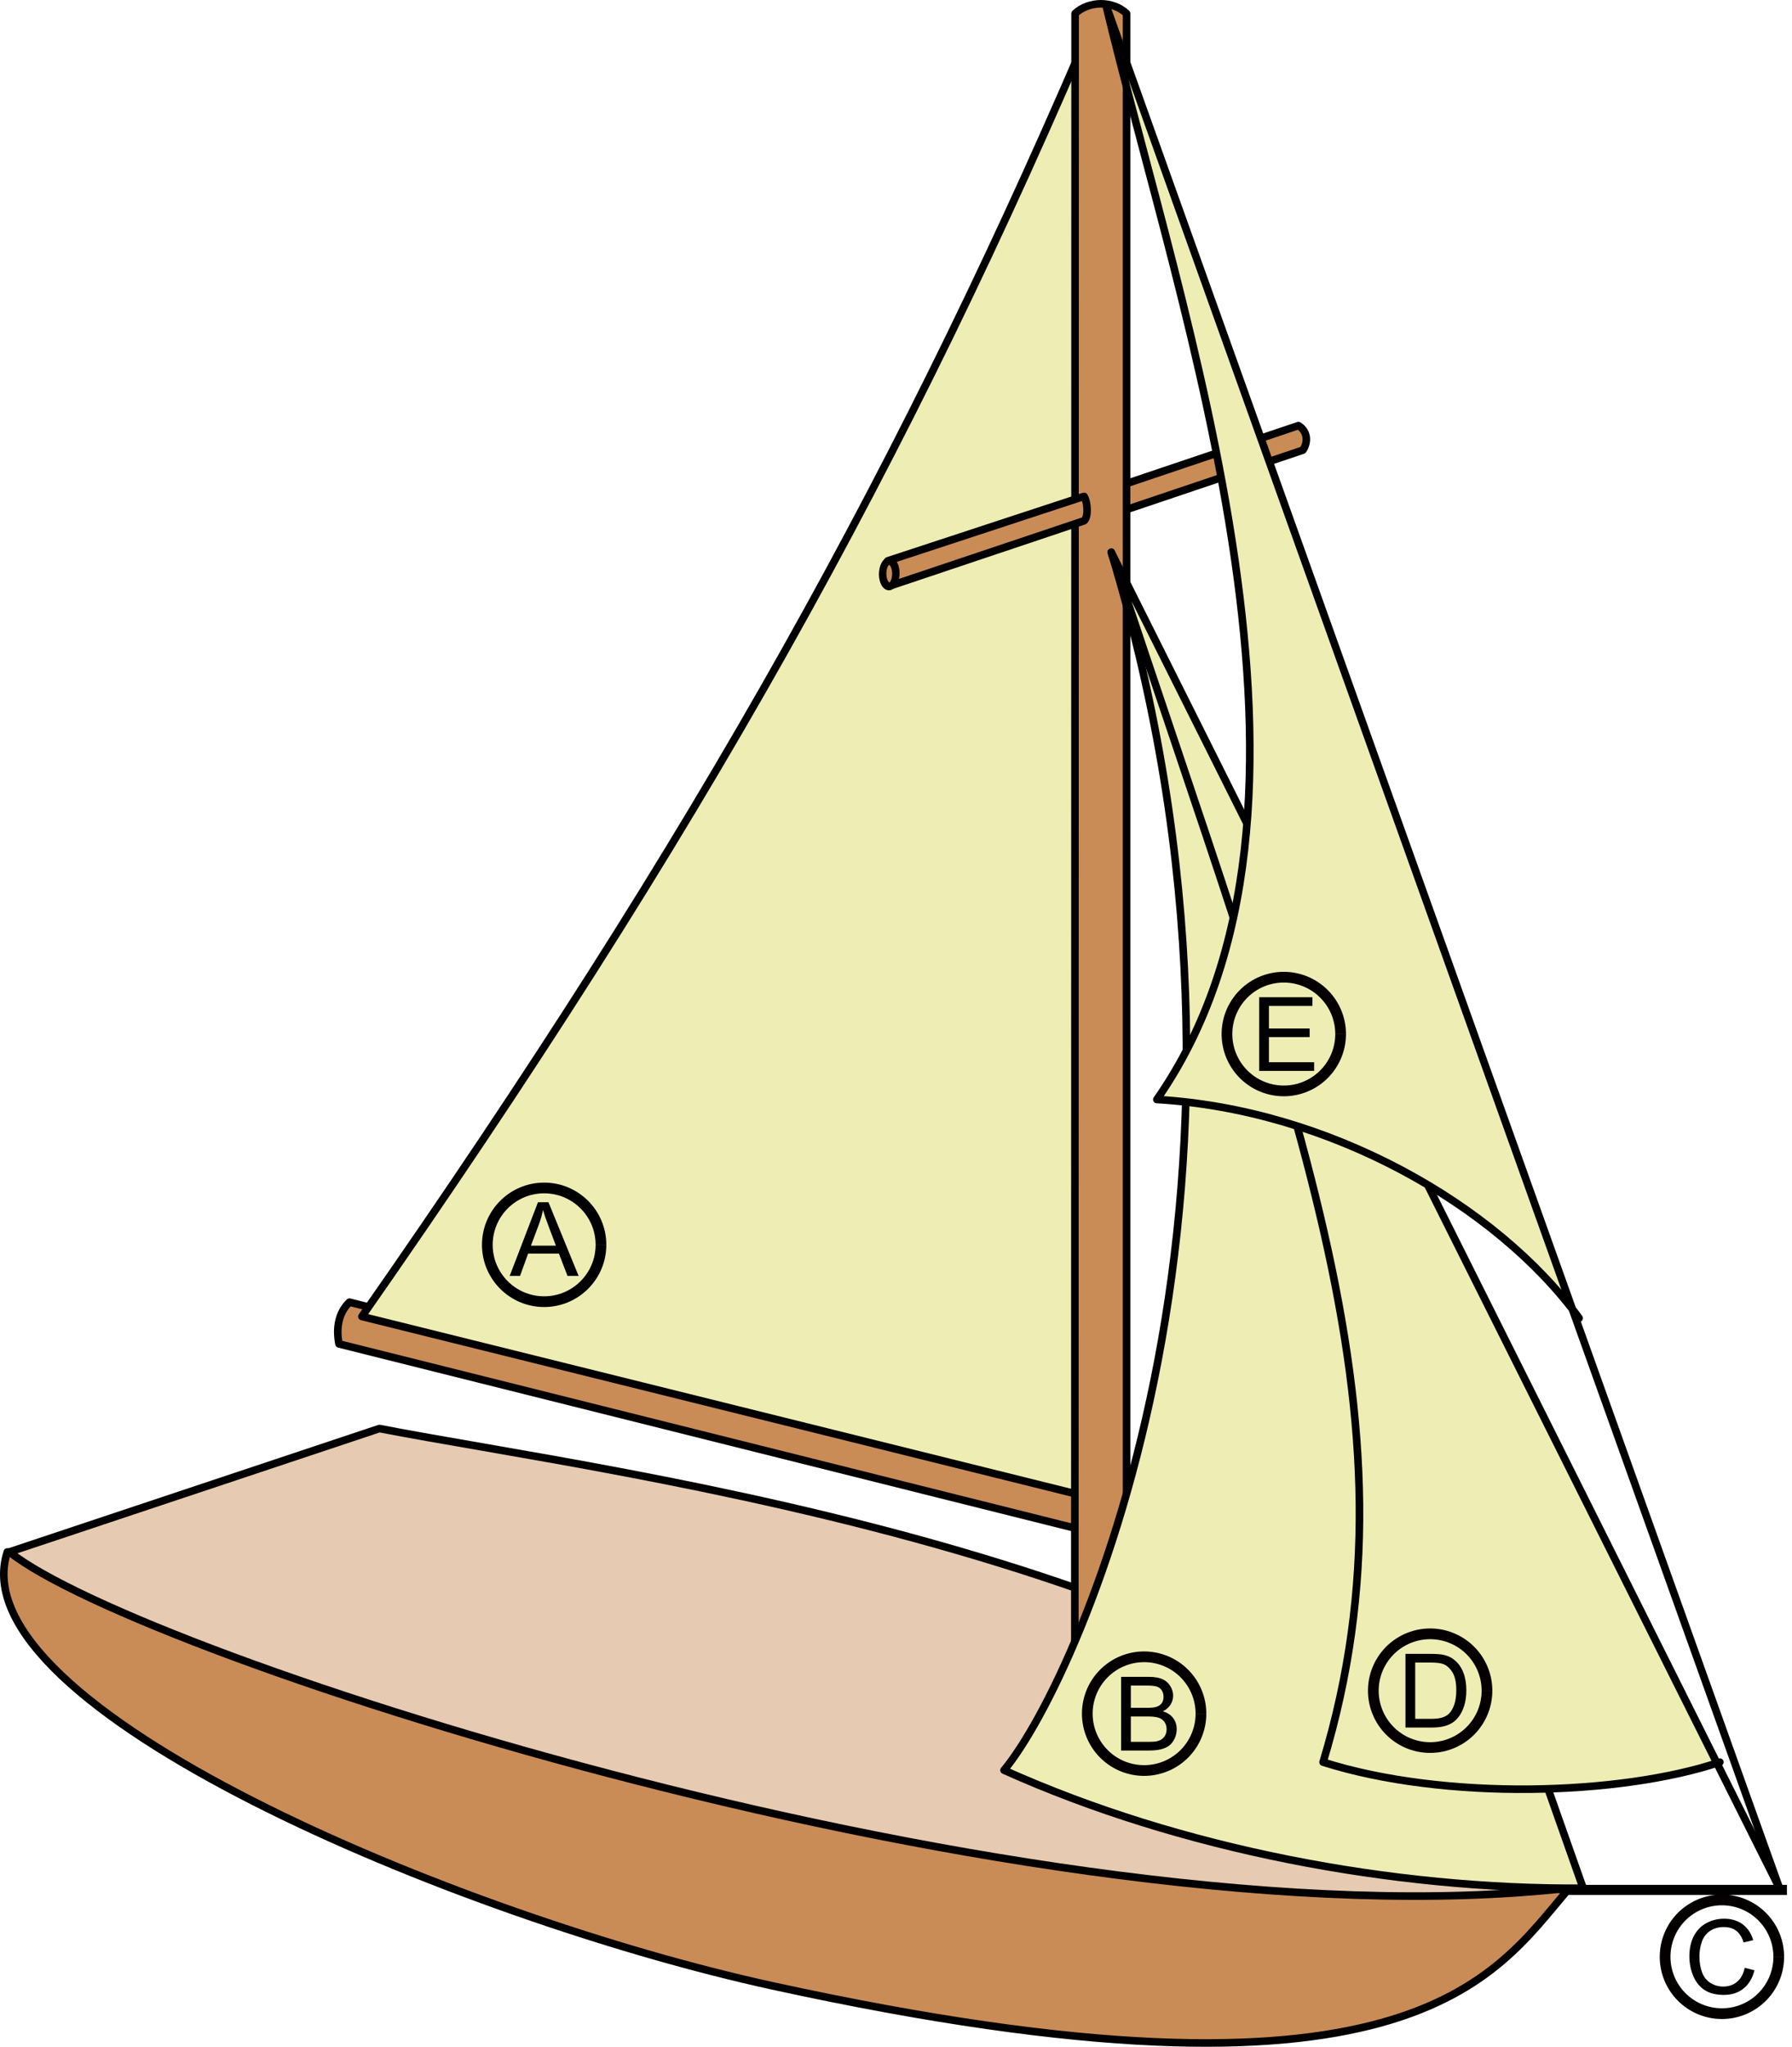 <?xml version="1.0" encoding="UTF-8" standalone="no"?>
<!-- Created with Inkscape (http://www.inkscape.org/) -->
<svg
   xmlns:svg="http://www.w3.org/2000/svg"
   xmlns="http://www.w3.org/2000/svg"
   version="1.0"
   width="836.306"
   height="954.63"
   id="svg2">
  <defs
     id="defs4" />
  <path
     d="M 515.841,228.866 L 605.962,198.503 C 609.989,200.959 610.773,205.809 608.049,209.943 L 515.616,241.062 L 515.841,228.866 z "
     style="fill:#c98c57;fill-opacity:1;fill-rule:nonzero;stroke:black;stroke-width:3.539;stroke-linecap:round;stroke-linejoin:round;stroke-miterlimit:4;stroke-dasharray:none;stroke-opacity:1"
     id="path5529" />
  <path
     d="M 3.411,723.835 C -20.077,796.094 213.94,894.208 360.692,926.247 C 657.758,991.103 696.925,922.029 731.352,881.879 C 408.153,818.268 355.542,806.562 3.411,723.835 z "
     style="fill:#c98c57;fill-opacity:1;fill-rule:evenodd;stroke:black;stroke-width:3.539;stroke-linecap:round;stroke-linejoin:round;stroke-miterlimit:4;stroke-dasharray:none;stroke-opacity:1"
     id="path1940" />
  <path
     d="M 730.707,881.464 L 833.935,881.464 L 833.309,881.464"
     style="fill:none;fill-rule:evenodd;stroke:black;stroke-width:4.742px;stroke-linecap:round;stroke-linejoin:miter;stroke-opacity:1"
     id="path6418" />
  <path
     d="M 163.069,607.341 L 526.961,698.367 L 522.091,717.834 L 158.199,626.808 C 156.716,619.091 158.097,612.193 163.069,607.341 z "
     style="fill:#c98c57;fill-opacity:1;fill-rule:nonzero;stroke:black;stroke-width:3.539;stroke-linecap:round;stroke-linejoin:round;stroke-miterlimit:4;stroke-opacity:1"
     id="rect5524" />
  <path
     d="M 513.172,2.813 C 423.01,215.289 326.878,387.96 168.899,614.018 L 510.205,698.75 L 513.172,2.813 z "
     style="fill:#eeedb4;fill-opacity:1;fill-rule:evenodd;stroke:black;stroke-width:3.539px;stroke-linecap:round;stroke-linejoin:round;stroke-opacity:1"
     id="path6426" />
  <path
     d="M 4.403,723.835 L 177.084,666.275 C 287.834,687.813 598.543,724.247 731.848,880.638 C 484.744,908.448 64.446,772.143 4.403,723.835 z "
     style="fill:#e6cab2;fill-opacity:1;fill-rule:evenodd;stroke:black;stroke-width:3.539;stroke-linecap:round;stroke-linejoin:round;stroke-miterlimit:4;stroke-dasharray:none;stroke-opacity:1"
     id="path1938" />
  <path
     d="M 501.737,6.297 C 508.386,0.202 519.394,0.318 525.75,6.297 L 525.75,831.483 L 501.601,831.472 L 501.737,6.297 z "
     style="fill:#c98c57;fill-opacity:1;fill-rule:nonzero;stroke:black;stroke-width:3.539;stroke-linecap:round;stroke-linejoin:round;stroke-miterlimit:4;stroke-opacity:1"
     id="rect3721" />
  <g
     transform="matrix(3.539,0,0,3.539,-974.125,-1083.196)"
     style="fill:#c98c57;fill-opacity:1"
     id="g10859">
    <path
       d="M 392.326,379.987 L 418.21,371.488 C 418.666,372.193 418.811,374.178 418.224,374.703 L 392.567,383.308 L 392.326,379.987 z "
       style="fill:#c98c57;fill-opacity:1;fill-rule:nonzero;stroke:black;stroke-width:1;stroke-linecap:round;stroke-linejoin:round;stroke-miterlimit:4;stroke-dasharray:none;stroke-opacity:1"
       id="rect4630" />
    <path
       d="M 390.882,382.748 C 390.882,383.514 390.545,384.135 390.13,384.135 C 389.715,384.135 389.378,383.514 389.378,382.748 C 389.378,381.981 389.715,381.36 390.13,381.36 C 390.545,381.36 390.882,381.981 390.882,382.748 L 390.882,382.748 z "
       transform="matrix(1.156,-0.102,1.717375e-2,1.207,-65.044,-40.503)"
       style="fill:#c98c57;fill-opacity:1;fill-rule:nonzero;stroke:black;stroke-width:0.846;stroke-linecap:round;stroke-linejoin:round;stroke-miterlimit:4;stroke-dasharray:none;stroke-opacity:1"
       id="path4633" />
  </g>
  <path
     d="M 738.84,880.682 C 650.001,881.242 551.152,862.716 468.569,825.627 C 505.262,781.405 606.865,549.341 518.619,257.558 L 738.84,880.682 z "
     style="fill:#eeedb4;fill-opacity:1;fill-rule:evenodd;stroke:black;stroke-width:3.539px;stroke-linecap:round;stroke-linejoin:round;stroke-opacity:1"
     id="path6424" />
  <path
     d="M 830.693,881.124 L 518.619,257.558 C 602.68,511.821 666.261,660.628 617.468,821.873 C 674.361,839.899 756.129,837.453 802.654,821.873"
     style="fill:#eeedb4;fill-opacity:1;fill-rule:evenodd;stroke:black;stroke-width:3.539px;stroke-linecap:round;stroke-linejoin:round;stroke-opacity:1"
     id="path6422" />
  <path
     d="M 830.914,881.933 L 516.117,2.303 C 550.457,145.85 634.185,377.89 539.891,512.814 C 619.774,517.407 698.316,561.736 736.963,614.791"
     style="fill:#eeedb4;fill-opacity:1;fill-rule:evenodd;stroke:black;stroke-width:3.539px;stroke-linecap:round;stroke-linejoin:round;stroke-opacity:1"
     id="path6420" />
  <g
     transform="translate(164.292,400.015)"
     id="g5788">
    <path
       d="M 116.172,180.572 C 116.172,195.209 104.292,207.089 89.654,207.089 C 75.017,207.089 63.137,195.209 63.137,180.572 C 63.137,165.934 75.017,154.054 89.654,154.054 C 104.287,154.054 116.164,165.924 116.172,180.556"
       style="fill:none;fill-opacity:1;fill-rule:nonzero;stroke:black;stroke-width:5;stroke-linecap:butt;stroke-linejoin:miter;stroke-miterlimit:4;stroke-opacity:1"
       id="path3958" />
    <path
       d="M 83.273,322.524 L 96.469,288.164 L 101.367,288.164 L 115.43,322.524 L 110.25,322.524 L 106.242,312.117 L 91.875,312.117 L 88.102,322.524 L 83.273,322.524 z M 93.188,308.414 L 104.836,308.414 L 101.25,298.899 C 100.156,296.008 99.344,293.633 98.812,291.774 C 98.375,293.977 97.758,296.164 96.961,298.336 L 93.188,308.414 z "
       transform="translate(-9.697,-127.451)"
       style="font-size:48px;font-style:normal;font-variant:normal;font-weight:normal;font-stretch:normal;text-align:start;line-height:100%;writing-mode:lr-tb;text-anchor:start;font-family:Arial"
       id="flowRoot4845" />
  </g>
  <g
     transform="translate(364.299,626.809)"
     id="g5792">
    <path
       d="M 116.172,180.572 A 26.517,26.517 0 1 1 116.172,180.556"
       transform="translate(79.995,-8.114)"
       style="opacity:1;fill:none;fill-opacity:1;fill-rule:nonzero;stroke:#040000;stroke-width:5;stroke-linecap:butt;stroke-linejoin:miter;stroke-miterlimit:4;stroke-dasharray:none;stroke-opacity:1"
       id="path4853" />
    <path
       d="M 86.859,322.524 L 86.859,288.164 L 99.75,288.164 C 102.375,288.164 104.48,288.512 106.066,289.207 C 107.652,289.902 108.895,290.973 109.793,292.418 C 110.691,293.863 111.141,295.375 111.141,296.953 C 111.141,298.422 110.742,299.805 109.945,301.102 C 109.148,302.399 107.945,303.445 106.336,304.242 C 108.414,304.852 110.012,305.891 111.129,307.359 C 112.246,308.828 112.805,310.563 112.805,312.563 C 112.805,314.172 112.465,315.668 111.785,317.051 C 111.105,318.434 110.266,319.5 109.266,320.25 C 108.266,321 107.012,321.566 105.504,321.949 C 103.996,322.332 102.148,322.524 99.961,322.524 L 86.859,322.524 z M 91.406,302.602 L 98.836,302.602 C 100.852,302.602 102.297,302.469 103.172,302.203 C 104.328,301.859 105.199,301.289 105.785,300.492 C 106.371,299.695 106.664,298.695 106.664,297.492 C 106.664,296.352 106.391,295.348 105.844,294.481 C 105.297,293.613 104.516,293.02 103.5,292.699 C 102.484,292.379 100.742,292.219 98.273,292.219 L 91.406,292.219 L 91.406,302.602 z M 91.406,318.469 L 99.961,318.469 C 101.43,318.469 102.461,318.414 103.055,318.305 C 104.102,318.117 104.977,317.805 105.68,317.367 C 106.383,316.93 106.961,316.293 107.414,315.457 C 107.867,314.621 108.094,313.656 108.094,312.563 C 108.094,311.281 107.766,310.168 107.109,309.223 C 106.453,308.277 105.543,307.613 104.379,307.231 C 103.215,306.848 101.539,306.656 99.352,306.656 L 91.406,306.656 L 91.406,318.469 z "
       transform="translate(72.049,-132.886)"
       style="font-size:48px;font-style:normal;font-variant:normal;font-weight:normal;font-stretch:normal;text-align:start;line-height:100%;writing-mode:lr-tb;text-anchor:start;font-family:Arial"
       id="flowRoot4855" />
  </g>
  <g
     transform="translate(625.023,671.454)"
     id="g5801">
    <path
       d="M 116.172,180.572 A 26.517,26.517 0 1 1 116.172,180.556"
       transform="translate(88.924,60.639)"
       style="opacity:1;fill:none;fill-opacity:1;fill-rule:nonzero;stroke:#040000;stroke-width:5;stroke-linecap:butt;stroke-linejoin:miter;stroke-miterlimit:4;stroke-dasharray:none;stroke-opacity:1"
       id="path4863" />
    <path
       d="M 111.562,310.477 L 116.109,311.625 C 115.156,315.359 113.441,318.207 110.965,320.168 C 108.488,322.129 105.461,323.109 101.883,323.109 C 98.18,323.109 95.168,322.356 92.848,320.848 C 90.527,319.34 88.762,317.156 87.551,314.297 C 86.34,311.438 85.734,308.367 85.734,305.086 C 85.734,301.508 86.418,298.387 87.785,295.723 C 89.152,293.059 91.098,291.035 93.621,289.652 C 96.145,288.27 98.922,287.578 101.953,287.578 C 105.391,287.578 108.281,288.453 110.625,290.203 C 112.969,291.953 114.602,294.414 115.523,297.586 L 111.047,298.641 C 110.25,296.141 109.094,294.32 107.578,293.18 C 106.062,292.039 104.156,291.469 101.859,291.469 C 99.219,291.469 97.012,292.102 95.238,293.367 C 93.465,294.633 92.219,296.332 91.5,298.465 C 90.781,300.598 90.422,302.797 90.422,305.063 C 90.422,307.984 90.848,310.535 91.699,312.715 C 92.551,314.895 93.875,316.524 95.672,317.602 C 97.469,318.68 99.414,319.219 101.508,319.219 C 104.055,319.219 106.211,318.484 107.977,317.016 C 109.742,315.547 110.937,313.367 111.562,310.477 L 111.562,310.477 z "
       transform="translate(77.656,-64.134)"
       style="font-size:48px;font-style:normal;font-variant:normal;font-weight:normal;font-stretch:normal;text-align:start;line-height:100%;writing-mode:lr-tb;text-anchor:start;font-family:Arial"
       id="flowRoot4865" />
  </g>
  <g
     transform="translate(410.73,612.523)"
     id="g5796">
    <path
       d="M 116.172,180.572 A 26.517,26.517 0 1 1 116.172,180.556"
       transform="translate(167.052,-4.542)"
       style="opacity:1;fill:none;fill-opacity:1;fill-rule:nonzero;stroke:#040000;stroke-width:5;stroke-linecap:butt;stroke-linejoin:miter;stroke-miterlimit:4;stroke-dasharray:none;stroke-opacity:1"
       id="path4873" />
    <path
       d="M 87.047,322.524 L 87.047,288.164 L 98.883,288.164 C 101.555,288.164 103.594,288.328 105,288.656 C 106.969,289.109 108.648,289.93 110.039,291.117 C 111.852,292.649 113.207,294.606 114.105,296.988 C 115.004,299.371 115.453,302.094 115.453,305.156 C 115.453,307.766 115.148,310.078 114.539,312.094 C 113.93,314.109 113.148,315.777 112.195,317.098 C 111.242,318.418 110.199,319.457 109.066,320.215 C 107.934,320.973 106.566,321.547 104.965,321.938 C 103.363,322.328 101.523,322.524 99.445,322.524 L 87.047,322.524 z M 91.594,318.469 L 98.93,318.469 C 101.195,318.469 102.973,318.258 104.262,317.836 C 105.551,317.414 106.578,316.82 107.344,316.055 C 108.422,314.977 109.262,313.527 109.863,311.707 C 110.465,309.887 110.766,307.68 110.766,305.086 C 110.766,301.492 110.176,298.731 108.996,296.801 C 107.816,294.871 106.383,293.578 104.695,292.922 C 103.477,292.453 101.516,292.219 98.812,292.219 L 91.594,292.219 L 91.594,318.469 z "
       transform="translate(158.135,-129.315)"
       style="font-size:48px;font-style:normal;font-variant:normal;font-weight:normal;font-stretch:normal;text-align:start;line-height:100%;writing-mode:lr-tb;text-anchor:start;font-family:Arial"
       id="flowRoot4875" />
  </g>
  <g
     transform="translate(339.298,239.295)"
     id="g5805">
    <path
       d="M 116.172,180.572 A 26.517,26.517 0 1 1 116.172,180.556"
       transform="translate(170.177,62.425)"
       style="opacity:1;fill:none;fill-opacity:1;fill-rule:nonzero;stroke:#040000;stroke-width:5;stroke-linecap:butt;stroke-linejoin:miter;stroke-miterlimit:4;stroke-dasharray:none;stroke-opacity:1"
       id="path4883" />
    <path
       d="M 87.141,322.524 L 87.141,288.164 L 111.984,288.164 L 111.984,292.219 L 91.688,292.219 L 91.688,302.742 L 110.695,302.742 L 110.695,306.774 L 91.688,306.774 L 91.688,318.469 L 112.781,318.469 L 112.781,322.524 L 87.141,322.524 z "
       transform="translate(161.21,-62.348)"
       style="font-size:48px;font-style:normal;font-variant:normal;font-weight:normal;font-stretch:normal;text-align:start;line-height:100%;writing-mode:lr-tb;text-anchor:start;font-family:Arial"
       id="flowRoot4885" />
  </g>
</svg>
